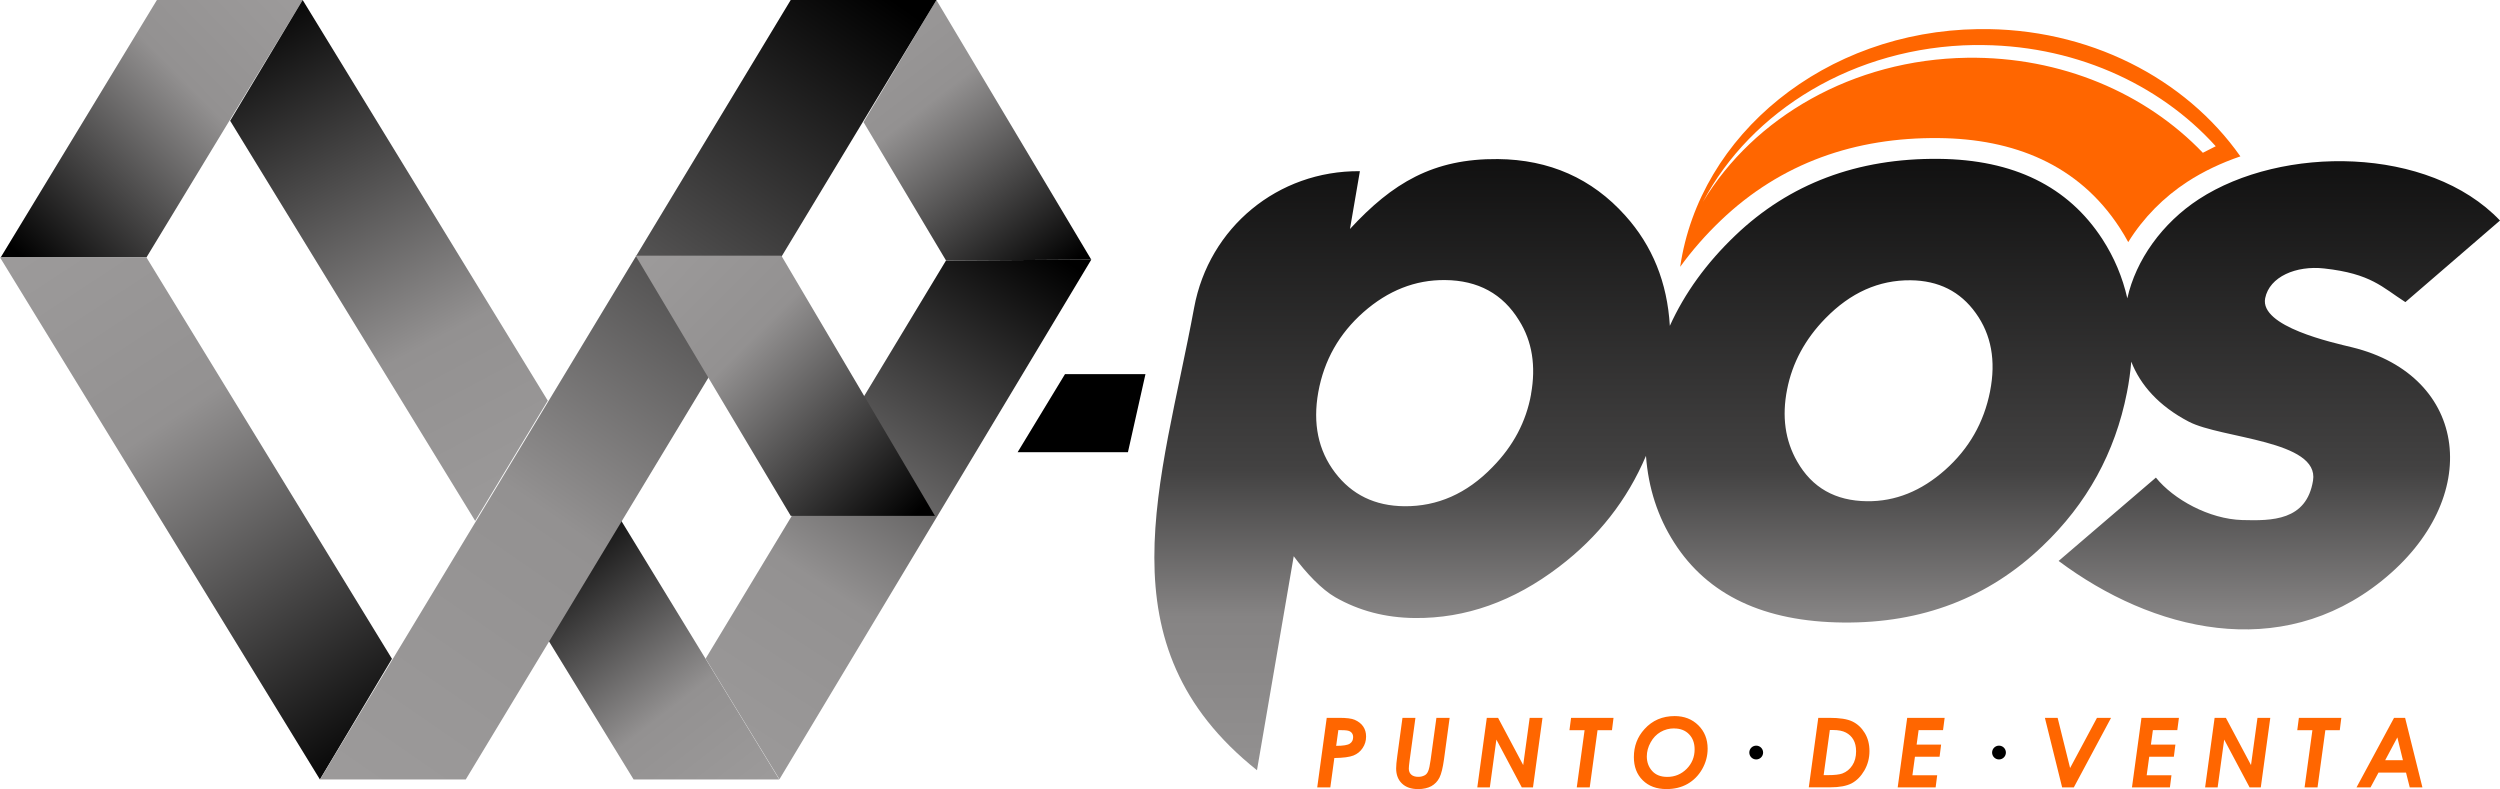 <?xml version="1.0" encoding="UTF-8"?>
<!DOCTYPE svg PUBLIC "-//W3C//DTD SVG 1.1//EN" "http://www.w3.org/Graphics/SVG/1.1/DTD/svg11.dtd">
<!-- Creator: CorelDRAW 2020 (64-Bit) -->
<svg xmlns="http://www.w3.org/2000/svg" xml:space="preserve" width="147.618mm" height="46.593mm" version="1.1" style="shape-rendering:geometricPrecision; text-rendering:geometricPrecision; image-rendering:optimizeQuality; fill-rule:evenodd; clip-rule:evenodd"
viewBox="0 0 7222.41 2279.65"
 xmlns:xlink="http://www.w3.org/1999/xlink"
 xmlns:xodm="http://www.corel.com/coreldraw/odm/2003">
 <defs>
  <style type="text/css">
   <![CDATA[
    .fil4 {fill:black}
    .fil3 {fill:#FF6600}
    .fil1 {fill:black;fill-rule:nonzero}
    .fil2 {fill:#FF6600;fill-rule:nonzero}
    .fil9 {fill:url(#id0)}
    .fil6 {fill:url(#id1)}
    .fil11 {fill:url(#id2)}
    .fil5 {fill:url(#id3)}
    .fil10 {fill:url(#id4)}
    .fil12 {fill:url(#id5)}
    .fil7 {fill:url(#id6)}
    .fil8 {fill:url(#id7)}
    .fil0 {fill:url(#id8);fill-rule:nonzero}
   ]]>
  </style>
  <linearGradient id="id0" gradientUnits="userSpaceOnUse" x1="1528.9" y1="1513.07" x2="725.13" y2="4.3">
   <stop offset="0" style="stop-opacity:1; stop-color:#9C9A9A"/>
   <stop offset="0.349" style="stop-opacity:1; stop-color:#939191"/>
   <stop offset="1" style="stop-opacity:1; stop-color:black"/>
  </linearGradient>
  <linearGradient id="id1" gradientUnits="userSpaceOnUse" xlink:href="#id0" x1="66.08" y1="735.43" x2="1057.91" y2="2247.57">
  </linearGradient>
  <linearGradient id="id2" gradientUnits="userSpaceOnUse" xlink:href="#id0" x1="1028.41" y1="2264.19" x2="2588.54" y2="6.54">
  </linearGradient>
  <linearGradient id="id3" gradientUnits="userSpaceOnUse" xlink:href="#id0" x1="823.36" y1="-4.1" x2="59.17" y2="741.59">
  </linearGradient>
  <linearGradient id="id4" gradientUnits="userSpaceOnUse" xlink:href="#id0" x1="2533.07" y1="-4.1" x2="3109.38" y2="750.38">
  </linearGradient>
  <linearGradient id="id5" gradientUnits="userSpaceOnUse" xlink:href="#id0" x1="1886.72" y1="734.5" x2="2644.19" y2="1488.05">
  </linearGradient>
  <linearGradient id="id6" gradientUnits="userSpaceOnUse" xlink:href="#id0" x1="2103.54" y1="2259.52" x2="3079.5" y2="754.49">
  </linearGradient>
  <linearGradient id="id7" gradientUnits="userSpaceOnUse" xlink:href="#id0" x1="2212.41" y1="2255.98" x2="1628.45" y2="1503.55">
  </linearGradient>
  <linearGradient id="id8" gradientUnits="userSpaceOnUse" x1="5264.59" y1="2510.3" x2="5264.59" y2="159.01">
   <stop offset="0" style="stop-opacity:1; stop-color:#9C9A9A"/>
   <stop offset="0.141" style="stop-opacity:1; stop-color:#918F8F"/>
   <stop offset="0.31" style="stop-opacity:1; stop-color:#868484"/>
   <stop offset="0.49" style="stop-opacity:1; stop-color:#434242"/>
   <stop offset="1" style="stop-opacity:1; stop-color:black"/>
  </linearGradient>
 </defs>
 <g id="Capa_x0020_1">
  <g id="_1855793953648">
   <path class="fil0" d="M6144.57 1134.47c-34.17,173.27 -115.31,320.91 -244.24,443.55 -155.78,149.07 -347.96,222.69 -575.33,220.45 -228.58,-2.24 -391.48,-79.11 -488.29,-230.82 -47.39,-74.02 -74.63,-157.4 -81.55,-250.75 -53.9,127.31 -137.68,234.28 -251.16,320.51 -131.38,100.26 -270.48,149.48 -416.49,148.05 -85.42,-0.81 -161.48,-20.95 -229.81,-59.99 -38.84,-22.17 -83.78,-69.14 -120.19,-118.56l-106.16 618.24c-454.93,-362.8 -275.15,-829.95 -181.6,-1336.12 42.91,-232.24 242.21,-396.36 478.52,-394.53l0.41 0 -28.68 166.96c122.83,-133 240.38,-203.57 427.28,-201.94 148.66,1.42 271.69,55.72 368.09,163.31 78.5,87.24 121.41,193.4 128.73,318.47 42.91,-94.57 105.75,-181.4 188.73,-260.71 156.79,-150.09 353.25,-223.91 588.14,-221.67 215.98,2.03 373.79,79.52 472.83,232.04 34.17,52.87 58.16,109.82 71.99,170.83 24.61,-110.63 100.87,-217.4 206.62,-286.35 240.18,-156.38 664.2,-154.35 870.01,61.62l-273.32 235.7c-67.11,-42.91 -98.64,-82.16 -234.69,-97.21 -80.73,-8.95 -158.01,23.59 -170.42,86.02 -16.07,82.16 195.84,128.32 251.15,141.75 338.2,82.77 381.32,437.04 86.03,674.37 -294.47,236.72 -663.17,145.2 -933.86,-57.15l281.05 -240.79c50.44,62.64 153.54,119.99 249.74,122.63 84.59,2.24 185.27,2.65 204.18,-113.89 18.91,-116.53 -264.58,-121.21 -358.74,-170.22 -86.63,-45.15 -140.12,-105.95 -166.36,-173.47 -2.44,29.08 -6.51,58.98 -12.61,89.69l0 -0.01zm-1721.5 4.28c14.64,-81.35 3.46,-152.52 -34.37,-212.72 -47.18,-77.28 -118.77,-116.13 -214.15,-116.94 -86.03,-0.82 -164.53,30.3 -235.3,92.53 -70.77,62.43 -114.09,139.31 -130.77,231.23 -16.27,90.91 -0.2,168.39 48.4,232.45 48.6,64.06 115.31,96.4 200.32,97.21 95.37,0.82 180.18,-36.4 254,-112.46 60.61,-61.42 97.82,-131.98 112.06,-211.3l-0.21 0zm1326.15 -8.14c17.49,-88.67 3.46,-164.11 -41.28,-226.14 -44.74,-62.64 -107.79,-93.95 -188.32,-94.77 -91.72,-0.81 -173.47,35.59 -246.28,110.23 -58.57,59.99 -95.38,128.32 -110.43,205 -15.46,78.1 -5.9,147.44 29.08,208.45 43.11,75.65 110.23,113.68 201.94,114.69 81.55,0.82 156.59,-29.28 225.74,-90.7 68.54,-61.01 111.65,-136.26 129.55,-226.55l0 -0.2z"/>
   <polygon class="fil1" points="3076.78,1080.79 2939.91,1306.31 3258.59,1306.31 3309.22,1080.79 "/>
   <path class="fil2" d="M3833.3 2073.83l35.18 0c21.35,0 36.41,1.83 45.15,5.7 10.78,4.68 19.12,11.19 24.61,19.32 5.7,8.34 8.34,17.89 8.34,29.08 0,12.2 -3.25,23.18 -9.97,33.15 -6.51,9.96 -15.46,17.09 -26.44,21.55 -11.19,4.48 -29.48,6.91 -55.32,7.32l-11.59 84.81 -37.83 0 27.45 -200.93 0.4 -0zm26.85 80.93c20.33,0 33.55,-2.23 39.65,-6.51 6.31,-4.27 9.35,-10.37 9.35,-18.71 0,-4.68 -1.22,-8.54 -3.66,-11.79 -2.44,-3.25 -6.1,-5.49 -10.78,-6.71 -4.68,-1.22 -14.24,-1.83 -28.26,-1.83l-6.31 45.55zm191.36 -80.93l37.62 0 -16.87 123.85c-1.42,10.77 -2.24,18.3 -2.24,22.78 0,7.52 2.44,13.42 7.11,17.49 4.68,4.27 11.6,6.31 20.34,6.31 7.32,0 13.42,-1.62 18.91,-4.68 4.07,-2.24 7.32,-6.31 9.56,-11.79 2.44,-5.49 4.88,-16.27 7.11,-32.54l16.67 -121.41 38.23 0 -16.27 119.79c-3.46,24.61 -7.73,42.3 -13.22,53.08 -5.49,10.78 -13.42,18.91 -23.59,24.61 -10.37,5.49 -22.98,8.34 -37.83,8.34 -20.13,0 -35.59,-5.29 -46.77,-16.07 -11.19,-10.57 -16.87,-25.22 -16.87,-43.72 0,-7.93 1.02,-19.93 3.25,-35.59l15.05 -110.63 -0.21 0.2zm243.84 0l32.54 0 72.6 136.46 18.71 -136.46 37.01 0 -27.45 200.92 -32.34 0 -73.41 -138.09 -18.92 138.09 -36.2 0 27.45 -200.92zm243.63 0l122.42 0 -4.48 35.79 -41.69 0 -22.57 165.13 -37.42 0 22.57 -165.13 -43.73 0 4.68 -35.79 0.21 0zm299.16 -5.09c27.66,0 50.43,8.94 68.33,26.64 17.9,17.69 26.85,40.27 26.85,67.52 0,20.95 -5.29,40.68 -15.86,59.18 -10.58,18.5 -24.82,32.74 -42.3,42.71 -17.69,9.96 -37.83,14.84 -60.81,14.84 -28.68,0 -51.45,-8.54 -68.54,-25.42 -17.09,-16.87 -25.62,-39.25 -25.62,-66.91 0,-31.52 10.16,-58.36 30.71,-80.94 22.78,-25.22 51.86,-37.62 87.25,-37.62l-0 0.01zm-1.42 35.59c-14.44,0 -27.45,3.46 -39.45,10.37 -11.79,6.91 -21.55,16.88 -28.68,30.1 -7.32,13.01 -10.98,26.64 -10.98,40.47 0,16.47 5.08,30.5 15.26,41.89 10.16,11.39 24.61,17.29 43.72,17.29 21.97,0 40.67,-7.73 56.13,-23.18 15.26,-15.46 22.99,-34.37 22.99,-56.33 0,-18.3 -5.49,-32.94 -16.27,-43.92 -10.78,-10.98 -25.02,-16.47 -42.5,-16.47l-0.21 -0.21zm416.29 -30.5l31.93 0c29.89,0 52.06,3.46 66.7,10.57 14.64,7.12 26.44,18.1 35.59,33.15 9.15,15.05 13.62,32.54 13.62,52.27 0,20.33 -4.88,38.84 -14.64,55.93 -9.76,16.87 -21.97,29.28 -36.61,37.21 -14.84,7.73 -35.39,11.59 -61.62,11.59l-62.43 0 27.45 -200.92 0 0.2zm33.35 35.18l-17.89 130.36 12.41 0c19.12,0 32.94,-1.63 41.48,-4.68 12,-4.48 21.76,-12.4 28.88,-23.39 7.32,-10.98 10.98,-24.6 10.98,-40.87 0,-13.22 -2.65,-24.4 -7.73,-33.35 -5.08,-8.95 -12.41,-15.86 -21.76,-20.74 -9.36,-4.88 -21.76,-7.32 -37.21,-7.32l-9.56 0 0.4 -0.01zm223.5 -35.18l108.19 0 -4.68 35.59 -70.57 0 -5.7 41.69 70.77 0 -4.48 35.18 -71.18 0 -7.32 53.48 71.59 0 -4.48 34.98 -109.61 0 27.45 -200.92 0 0zm397.79 0l36.81 0 36 145 77.68 -145 40.68 0 -107.58 200.92 -33.76 0 -49.82 -200.92zm279.02 0l108.2 0 -4.68 35.59 -70.57 0 -5.7 41.69 70.77 0 -4.48 35.18 -71.17 0 -7.32 53.48 71.58 0 -4.48 34.98 -109.61 0 27.45 -200.92 0 0zm211.3 0l32.54 0 72.6 136.46 18.71 -136.46 37.01 0 -27.45 200.92 -32.34 0 -73.41 -138.09 -18.91 138.09 -36.2 0 27.45 -200.92zm243.63 0l122.42 0 -4.47 35.79 -41.69 0 -22.57 165.13 -37.42 0 22.57 -165.13 -43.72 0 4.68 -35.79 0.21 0zm274.96 0l31.72 0 50.03 200.92 -36.61 0 -10.78 -42.7 -79.52 0 -22.99 42.7 -40.47 0 108.39 -200.92 0.21 0zm25.42 122.42l-16.07 -65.89 -35.18 65.89 51.25 0z"/>
   <path class="fil3" d="M5714.85 84.08c318.68,-4.68 599.73,142.97 757.54,367.68 -55.32,18.92 -107.18,43.53 -153.14,73.42 -67.92,44.13 -127.72,104.33 -170.83,174.29 -7.52,-14.03 -15.66,-27.66 -24.4,-41.08 -119.58,-184.25 -307.9,-257.26 -522.65,-259.5 -240.58,-2.44 -455.75,71.17 -630.44,238.35 -43.11,41.29 -82.36,85.83 -116.93,133.61 55.93,-382.13 418.12,-680.47 860.85,-686.77zm-10.98 46.17c281.45,-4.07 533.64,110.63 697.34,292.24l-37.21 18.92c-163.91,-171.44 -408.77,-278.41 -680.87,-274.55 -330.67,4.88 -616.41,172.46 -763.24,416.09 139.31,-263.36 436.83,-447.81 783.98,-452.89l0 0.2z"/>
   <circle class="fil4" cx="5073.64" cy="2174.09" r="19.93"/>
   <circle class="fil4" cx="5775.05" cy="2174.09" r="19.93"/>
   <g>
    <polygon class="fil5" points="874.37,0 453.3,0 1.95,743.67 423.04,743.67 "/>
    <polygon class="fil6" points="423.04,743.67 -0,743.67 924.19,2251.89 1132.33,1903.27 "/>
    <polygon class="fil7" points="2733.03,752.52 2038.48,1902.76 2251.77,2251.31 3152.64,750.11 "/>
    <polygon class="fil8" points="1792.95,1501.46 1584.7,1850.78 1830.45,2251.89 2251.35,2251.89 "/>
    <polygon class="fil9" points="664.88,348.92 1372.74,1504.83 1582.49,1157.48 874.37,0 "/>
    <polygon class="fil10" points="2705.16,0 2494.73,352.89 2733,752.52 3152.62,750.11 "/>
    <polygon class="fil11" points="2705.41,0 2284.34,0 924.45,2251.89 1345.54,2251.89 "/>
    <polygon class="fil12" points="2257.26,738.54 1836.2,738.55 2284.41,1490.27 2700.95,1490.27 "/>
   </g>
  </g>
 </g>
</svg>
